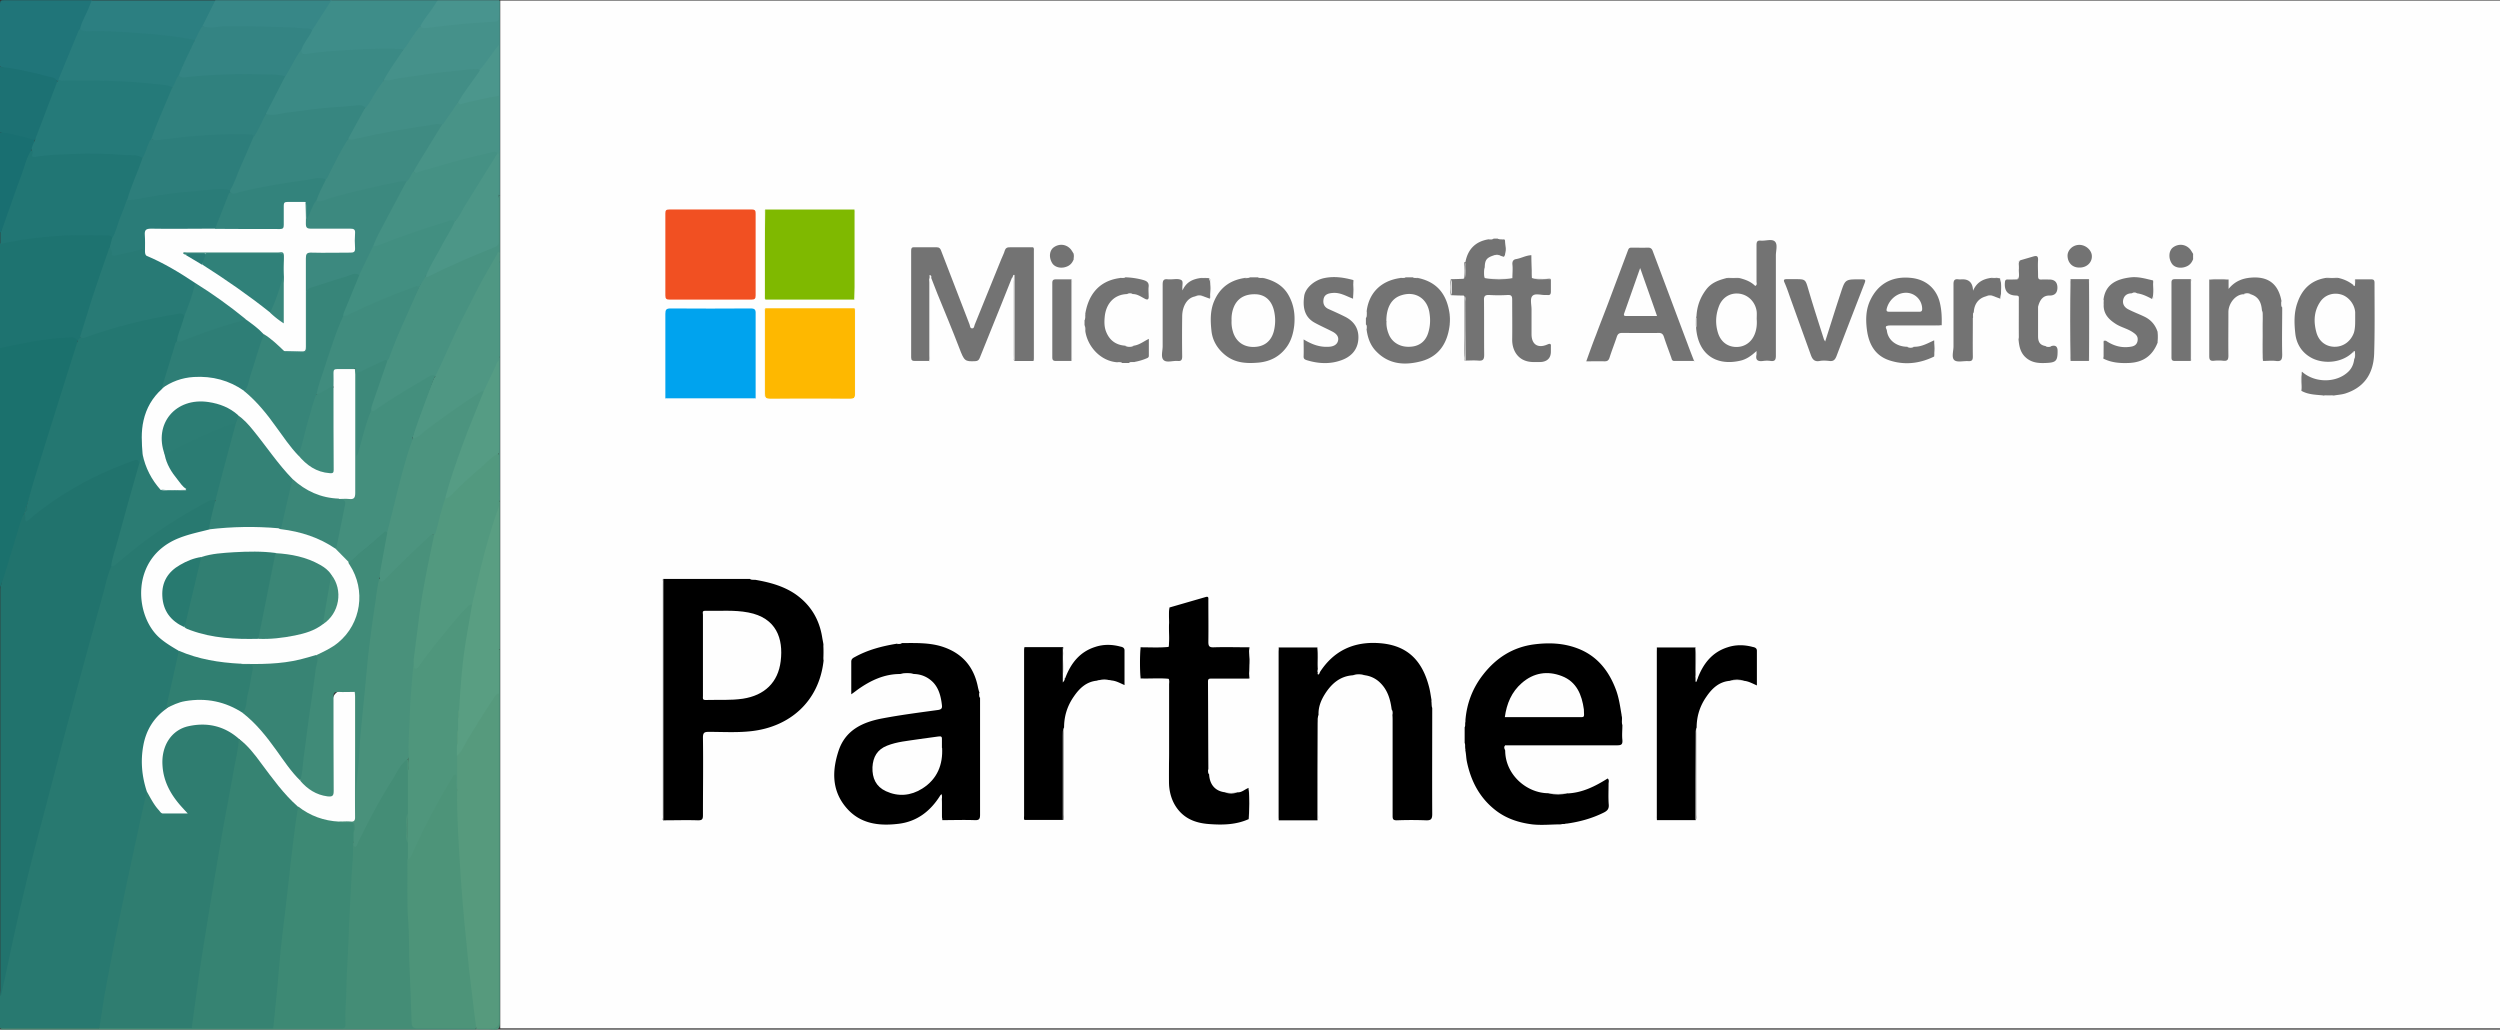 <svg xmlns="http://www.w3.org/2000/svg" id="Layer_1" viewBox="0 0 135.68 55.88"><rect x="0" y="0" width="135.68" height="55.88" fill="#333333" stroke="none"/><defs><style>.cls-18,.cls-34,.cls-39,.cls-47,.cls-49,.cls-62,.cls-64,.cls-7,.cls-73{stroke-width:0}.cls-7{fill:#569a7d}.cls-18{fill:#4d9479}.cls-34{fill:#308179}.cls-39{fill:#489281}.cls-47{fill:#21736d}.cls-49{fill:#fefefe}.cls-62{fill:#448d76}.cls-64{fill:#737373}.cls-73{fill:#fcfcfc}</style></defs><path class="cls-49" d="M27.15.03h108.53v55.78H27.15z"/><path d="M0 55.81v-1.75c.43-2.69 1.11-5.33 1.77-7.97.81-3.21 1.68-6.4 2.55-9.59.49-1.8.97-3.59 1.47-5.39.04-.13.05-.27.16-.37.5-.27.88-.69 1.33-1.04 1.22-.95 2.52-1.79 3.89-2.5.16-.09.34-.21.53-.03-.04.53-.21 1.03-.32 1.54-.06.14-.2.13-.32.16-.72.16-1.43.35-2.05.78-1.01.72-1.38 1.72-1.25 2.94.12 1.11.7 1.9 1.64 2.47.12.07.27.13.34.27.05.17-.02.32-.06.48-.18.8-.38 1.6-.55 2.4a.6.6 0 0 1-.09.24c-.21.27-.51.44-.7.73-.32.48-.48 1-.56 1.57-.09.75.04 1.48.23 2.2-.21 1.14-.5 2.27-.74 3.41-.48 2.26-.97 4.53-1.37 6.81-.13.77-.26 1.55-.4 2.32-.02.13-.01.28-.17.34H.32c-.09 0-.19.02-.28-.03H0Z" style="stroke-width:0;fill:#287970"/><path class="cls-47" d="M6.03 30.77c-.22.5-.31 1.03-.46 1.55-.67 2.4-1.32 4.8-1.97 7.21-.52 1.95-1.02 3.9-1.54 5.85-.4 1.52-.77 3.05-1.12 4.58-.3 1.32-.57 2.66-.86 3.98 0 .04-.04.08-.06.13V31.94c.16-.91.52-1.77.76-2.66.1-.36.22-.72.33-1.08.03-.11.05-.23.16-.3.2 0 .13.17.18.3.43-.34.85-.67 1.3-.98a17.8 17.8 0 0 1 4.47-2.27c.27-.09.35-.04.4.27-.23 1-.56 1.98-.82 2.97-.2.76-.41 1.52-.62 2.27-.03.11-.05.23-.13.32h-.02Z"/><path class="cls-62" d="M0 55.81h5.36c.09-.08.21-.09.33-.09H18.2q.41 0 .42-.42c.04-1.41.09-2.83.16-4.24.04-.98.1-1.95.14-2.93.03-.74.1-1.49.12-2.23 0-.06.02-.12.04-.17 0 0 .01-.02.02-.02.25 0 .26 0 .39-.27.64-1.33 1.37-2.62 2.18-3.86.07-.11.14-.23.25-.32.07-.06.16-.14.23 0 .05.2.01.41.04.61-.01.76.03 1.52-.02 2.28-.08.53-.07 1.07 0 1.6.05.31 0 .62.02.93v1.02c-.03 1.3.04 2.6.08 3.9.03 1.24.04 2.48.15 3.72.04.41.03.41.45.41h2.48c.14 0 .29-.02.43.05.04.02.05.05.06.09H.03v-.06z"/><path d="M0 18.89v-5.65c.1-.13.25-.15.39-.17 1.76-.34 3.54-.43 5.34-.38.16 0 .32.01.39.2.04.19-.06.35-.11.53-.56 1.63-1.1 3.26-1.64 4.9-.04.08-.06.2-.19.18-.21-.11-.43-.11-.65-.09-1.07.09-2.14.25-3.19.51-.11.03-.23.07-.33-.02Z" style="stroke-width:0;fill:#1e7370"/><path d="M0 18.89c.62-.13 1.24-.26 1.86-.37.65-.11 1.31-.18 1.97-.21.16 0 .29.02.36.18.08.12.01.22-.02.33-.65 2.1-1.33 4.19-1.98 6.29-.25.79-.48 1.59-.74 2.39-.03.08-.05.17-.07.25-.02.07-.05.14-.11.18-.22.52-.35 1.08-.52 1.62-.26.8-.47 1.61-.76 2.4V18.9Z" style="stroke-width:0;fill:#1b716d"/><path d="M6.09 12.95c-.02-.2-.17-.17-.31-.17-.76 0-1.52-.04-2.27 0-1.17.07-2.34.2-3.49.46v-.58c.41-1.45.99-2.84 1.48-4.26.04-.12.07-.28.27-.23.07.17.18.23.38.22 1.03-.1 2.07-.14 3.11-.13.72.01 1.43.07 2.15.12.12 0 .23.04.31.14.1.17.01.32-.05.47-.25.62-.48 1.25-.71 1.88-.22.6-.44 1.19-.65 1.79-.04.12-.04.28-.22.29" style="stroke-width:0;fill:#217674"/><path d="M0 3.63V.2C0 .04.06.01.22.01h4.76c.08.12 0 .22-.05.32-.18.42-.38.83-.54 1.26-.35.8-.68 1.62-1 2.43-.05.12-.08.24-.17.33-.04.03-.08.05-.13.04-.72-.3-1.49-.42-2.25-.57-.27-.06-.56-.06-.81-.2H0Z" style="stroke-width:0;fill:#207579"/><path d="M17.98.01h5.77c.05.17-.08.27-.16.38l-.74 1.04c-.26.36-.5.73-.76 1.1-.07.1-.14.21-.3.2-1.35-.04-2.7.03-4.04.15-.37.03-.73.07-1.1.1-.17.02-.31 0-.37-.2-.03-.18.07-.31.15-.45.14-.24.3-.47.44-.71.29-.43.55-.89.83-1.33.07-.11.15-.23.28-.29Z" style="stroke-width:0;fill:#3e8d89"/><path d="M21.89 2.7c.34-.4.56-.9.93-1.28.66.04 1.31-.11 1.96-.16l1.91-.15c.23-.02.3-.1.3-.32 0-.26-.07-.52.08-.76h.06v8.21c-.18-.07-.14-.24-.14-.37 0-.86-.01-1.72 0-2.59.02-.85 0-1.69 0-2.59-.24.3-.43.57-.63.84-.09.13-.17.29-.35.32-1.07 0-2.12.17-3.17.31-.56.07-1.11.16-1.66.26-.1.02-.21.05-.31-.01-.08-.06-.07-.14-.03-.21.29-.5.6-1 .97-1.45.02-.02.05-.03.08-.04Z" style="stroke-width:0;fill:#45918a"/><path d="M4.34 1.59c.09-.45.36-.83.51-1.25.04-.11.09-.21.13-.32h6.7c.08.1 0 .18-.04.26-.2.39-.41.78-.6 1.18-.11.18-.21.36-.3.55-.05.11-.1.21-.24.22-.74-.1-1.48-.21-2.22-.27-1.12-.1-2.24-.18-3.37-.17-.12 0-.24 0-.35-.03-.1-.03-.22-.03-.23-.18h.01Z" style="stroke-width:0;fill:#2c7f81"/><path d="M0 3.63c.66.05 1.31.21 1.95.35.3.07.59.16.89.22.12.03.19.08.24.18.08.12 0 .22-.03.33-.33.87-.68 1.74-1 2.61-.04.12-.08.24-.21.3C1.23 7.5.6 7.39 0 7.18z" style="stroke-width:0;fill:#1c7173"/><path d="M10.99 1.41c.23-.47.47-.93.7-1.4h6.3c-.35.54-.7 1.09-1.05 1.63-1.49-.1-2.98-.17-4.48-.15-.35 0-.7.08-1.05.06-.15 0-.32 0-.42-.15Z" style="stroke-width:0;fill:#378787"/><path d="M0 7.18c.64.06 1.25.24 1.87.41.04.22-.07.4-.18.58-.27.41-.36.89-.53 1.34-.37.98-.7 1.97-1.05 2.95-.03.07-.05.15-.12.2V7.19Z" style="stroke-width:0;fill:#196f71"/><path d="M27.08.01v.9c0 .2-.05.26-.26.27-1.04.06-2.07.13-3.1.27-.2.03-.4.04-.6.07-.11.02-.24.02-.3-.11.17-.36.45-.65.67-.99.09-.14.18-.27.26-.41z" style="stroke-width:0;fill:#48948e"/><path d="M44.7 35.83c-.24 2.27-1.87 3.62-3.91 3.85-.77.09-1.55.04-2.32.04-.24 0-.32.04-.32.31.02 1.4 0 2.81 0 4.22 0 .22-.05.27-.27.27-.63-.02-1.26 0-1.89 0-.06-.09-.03-.19-.03-.28V31.7c0-.09-.03-.19.03-.28h4.71c.09.06.21 0 .3.05.76.13 1.51.33 2.16.77.82.57 1.3 1.35 1.46 2.34.02.13.05.26.07.4.03.29.02.58 0 .87v-.02zm40.39 7.23c.8-.04 1.49-.39 2.16-.81.1.08.05.2.05.29 0 .38-.02.76.01 1.13.02.24-.09.34-.27.43-.64.32-1.31.5-2.01.6-.1.04-.21 0-.31.04-.52 0-1.05.06-1.57 0-.7-.09-1.37-.3-1.95-.74-.89-.68-1.37-1.6-1.59-2.67-.04-.2-.04-.4-.08-.59-.05-.14.02-.28-.04-.42v-.85c.06-.11 0-.24.04-.36.07-.94.4-1.79.98-2.52.7-.89 1.6-1.47 2.76-1.62.8-.1 1.57-.07 2.32.21 1.08.4 1.73 1.22 2.12 2.28.16.44.22.9.3 1.36.05.17-.02.36.04.53 0 .27-.03.54 0 .81.02.26-.07.29-.31.29h-6.05c-.06.09-.04.19 0 .28 0 1.3 1.15 2.31 2.33 2.32.35.05.7.05 1.06 0Zm-34.06.11c-.53.85-1.26 1.42-2.27 1.54-1.08.13-2.11 0-2.86-.91-.77-.93-.74-2-.38-3.08.38-1.11 1.31-1.53 2.36-1.73 1-.19 2.02-.32 3.04-.46.18-.03.22-.1.2-.26-.05-.45-.16-.9-.47-1.23-.27-.28-.63-.45-1.04-.46-.26-.04-.51-.04-.77 0-.85 0-1.59.35-2.27.83-.11.08-.22.17-.37.27v-1.77c0-.13.07-.19.19-.25.7-.39 1.47-.59 2.25-.72.1-.04.21.02.3-.04.71 0 1.43-.03 2.12.17 1.13.34 1.8 1.09 2.02 2.25.02.08.04.17.07.25.05.09-.02.21.04.3v6.35c0 .25-.07.3-.3.29-.58-.02-1.17 0-1.75 0-.05-.37 0-.75-.03-1.13 0-.07.07-.2-.09-.22h.01Zm22.38-6.52c-.69.05-1.15.46-1.5 1.01-.22.35-.37.72-.35 1.15-.05.1-.03.21-.03.31v5.09c0 .1.03.21-.03.31h-2.1c-.04-.07-.02-.15-.02-.23v-8.92c0-.08-.01-.16.02-.23h2.1c.07.38 0 .77.03 1.15 0 .08-.08.2.07.24.77-1.23 1.9-1.74 3.32-1.62s2.26.89 2.64 2.38c.06.23.09.47.13.7.04.14-.02.29.04.43 0 1.92-.01 3.84 0 5.76 0 .29-.08.35-.35.34-.52-.02-1.05-.02-1.57 0-.2 0-.23-.06-.23-.24v-5.15c0-.11 0-.21-.01-.32-.03-.1.02-.21-.04-.3-.07-.55-.22-1.07-.64-1.47a1.44 1.44 0 0 0-.8-.39c-.23-.04-.45-.04-.68 0m-5.63.18h-2.03c-.12 0-.19 0-.19.16.01 1.58.01 3.15.02 4.73.04.1-.02.2.04.3.03.57.34.92.87.98.22.05.44.04.67 0 .24.02.4-.17.61-.24.07.56.05 1.12.01 1.69-.7.32-1.45.33-2.2.27-.62-.05-1.19-.24-1.61-.74-.32-.38-.48-.84-.52-1.34-.03-.58 0-1.16 0-1.74v-3.75c0-.1.03-.21-.03-.31-.51-.05-1.01 0-1.52-.02-.04-.56-.04-1.13 0-1.69.51 0 1.01.03 1.52-.02.07-.43 0-.86.03-1.3 0-.28-.03-.56.02-.84l1.97-.57c.17-.05.14.08.14.17 0 .76.01 1.51 0 2.27 0 .25.07.3.31.29.64-.02 1.28 0 1.92 0 .04.56.04 1.13 0 1.69h-.03Zm-8.23.11c-.59.05-.97.42-1.27.86-.35.5-.53 1.06-.53 1.68-.04.1-.02.21-.02.31v4.4c0 .1.03.21-.03.31h-2.1c-.04-.07-.02-.15-.02-.23v-8.92c0-.08 0-.16.02-.23h2.1c.07.49 0 .98.03 1.47 0 .07-.07.19.08.22.3-.8.78-1.43 1.63-1.7.45-.15.91-.14 1.36-.02.1.02.23.05.23.21v1.88c-.25-.11-.46-.23-.7-.25-.26-.05-.51-.05-.77 0h-.01Zm30.37-1.8h2.1c.07.49 0 .98.03 1.47 0 .07-.07.19.08.22.3-.8.78-1.43 1.63-1.7.45-.15.91-.14 1.36-.02.1.02.23.05.23.21v1.88c-.25-.11-.46-.23-.7-.25-.26-.05-.51-.05-.77 0-.59.05-.97.42-1.27.86-.35.5-.53 1.06-.53 1.68-.04.1-.02.21-.02.31v4.4c0 .1.03.21-.03.31h-2.1c-.04-.07-.02-.15-.02-.23v-8.92c0-.08-.01-.16.02-.23h-.01Z" style="stroke-width:0;fill:#000"/><path d="M27.13 27.21v8.04s-.07 0-.09-.03c-.06-.13-.05-.27-.05-.4V28.1c0-.13 0-.25.04-.42-.17.71-.4 1.36-.57 2.02-.24.93-.48 1.86-.67 2.8-.02.1-.04.21-.1.3-.56.31-.89.85-1.29 1.32-.57.66-1.1 1.35-1.61 2.05-.07.09-.14.2-.28.17-.13-.04-.12-.16-.13-.26.03-.75.14-1.5.24-2.25.2-1.6.5-3.19.88-4.76.13-.5.27-1 .4-1.5.04-.18.08-.36.2-.51.51-.34.9-.82 1.36-1.22.45-.38.88-.79 1.34-1.15.08-.06.21-.25.29.02.01.84-.03 1.68.02 2.52z" style="stroke-width:0;fill:#52997f"/><path d="M41.01 13.85v2.18c0 .17-.04.23-.22.23h-4.45c-.18 0-.23-.05-.23-.23v-4.45c0-.16.04-.21.21-.21h4.48c.2 0 .21.08.21.24z" style="stroke-width:0;fill:#f15022"/><path d="M36.11 21.62v-4.59c0-.22.05-.29.28-.29 1.45.01 2.89.01 4.34 0 .24 0 .29.07.28.29v4.59c-.06.05-.13.03-.2.03h-4.5c-.07 0-.14.02-.2-.03" style="stroke-width:0;fill:#00a3ee"/><path d="M41.55 16.73h4.82c.08.07.04.17.04.25v4.39c0 .21-.04.28-.27.28-1.46-.01-2.91 0-4.37 0-.19 0-.27-.03-.27-.25v-4.48c0-.07-.02-.14.04-.19Z" style="stroke-width:0;fill:#feb800"/><path d="M41.53 11.37h4.84c.05.06.03.13.03.2v4.47c0 .07.03.16-.04.22h-4.82c-.06-.06-.04-.13-.04-.19v-4.53c0-.06 0-.12.02-.17z" style="stroke-width:0;fill:#7fb900"/><path class="cls-64" d="M50.45 19.59h-.79c-.14 0-.21-.03-.21-.19v-5.79c0-.13.02-.2.17-.19h1.22c.14 0 .19.07.23.17.52 1.34 1.03 2.68 1.55 4.02.03.08.02.22.15.21.1 0 .1-.12.13-.2.48-1.18.96-2.37 1.44-3.55.06-.16.15-.31.19-.47.04-.13.13-.19.29-.18h1.25c.06.06.04.13.04.19v5.81c0 .06 0 .12-.02.17h-1.05c-.06-.1-.03-.21-.03-.31v-3.97c0-.09.08-.21-.08-.26-.39.98-.78 1.96-1.18 2.94-.19.48-.39.96-.58 1.44-.05.12-.11.16-.23.17-.58.03-.61-.01-.88-.72-.38-.99-.79-1.97-1.19-2.95-.12-.29-.22-.58-.34-.87-.15.05-.08.18-.08.26v3.97c0 .1.03.21-.03.31h.03Z"/><path class="cls-39" d="M27.13 10.62v3.08c-.46.69-.83 1.44-1.22 2.18-.75 1.41-1.45 2.85-2.07 4.32-.04.09-.07.18-.17.23-.2.03-.37.11-.54.21-.88.51-1.75 1.04-2.59 1.61-.13.09-.29.24-.44.01-.03-.11 0-.21.03-.31.26-.79.51-1.59.84-2.36.35-.86.68-1.73 1.08-2.57.23-.48.44-.97.68-1.45.15-.2.16-.48.41-.62.61-.23 1.18-.54 1.78-.8.59-.26 1.18-.51 1.77-.74.25-.1.34-.24.33-.5-.02-.63 0-1.26 0-1.89 0-.13-.02-.25.05-.37.02-.03.05-.04.08-.02h-.02Z"/><path d="M23.64 20.4c.25-.53.5-1.06.74-1.6.47-1.06 1.01-2.09 1.54-3.12.33-.64.7-1.25 1.05-1.87.03-.06.04-.17.16-.1v.47c-.03.07-.02.15-.02.23v4.78c0 .08-.01.15.02.23v7.81c-.08-.09-.05-.2-.05-.3v-2.31c-.08-.09-.08-.19-.08-.3v-4.43c-.23.43-.38.91-.65 1.35-.88.48-1.67 1.07-2.48 1.65-.38.28-.76.57-1.14.85-.1.07-.2.17-.33.06 0-.29.12-.56.21-.84.27-.77.56-1.54.88-2.3.04-.09.06-.19.15-.24z" style="stroke-width:0;fill:#4f9783"/><path class="cls-64" d="M79.53 14.23c.13-.7.54-1.12 1.24-1.24.09-.04.2.02.29-.04h.22c.09.06.2 0 .29.04.03 0 .07.01.1.02.05.31.13.63-.04.93-.07-.02-.15-.04-.22-.07a.6.6 0 0 0-.37 0c-.36.12-.45.25-.46.63-.04.2-.05.39 0 .59q.75.075 1.5 0c0-.25.03-.5 0-.75-.01-.18.07-.26.21-.28.28-.05.53-.2.82-.21 0 .27.01.54.02.81 0 .14 0 .29.01.43.24.06.49.01.73.03.1 0 .21-.03.3.03v.67c0 .16-.05.21-.2.19h-.06c-.26.02-.6-.12-.75.06-.13.15-.04.48-.04.73v1.34c0 .55.34.78.85.56.14-.06.22-.07.2.12v.26c0 .32-.16.51-.47.56q-.315.03-.63 0c-.7-.07-1-.64-1-1.19.01-.73 0-1.45 0-2.18 0-.2-.04-.27-.25-.26q-.495.03-.99 0c-.22-.01-.3.05-.29.28.01.99 0 1.98.01 2.97 0 .27-.08.33-.33.31-.24-.02-.48 0-.73 0-.05-.45-.02-.91-.02-1.36v-1.89c0-.09.03-.19-.03-.28-.23 0-.46-.01-.7-.02q-.075-.435 0-.87c.23 0 .46-.01.7-.02.08-.3 0-.61.04-.91h.05Zm46.55 7.23c-.4-.04-.81-.04-1.18-.25 0-.35-.07-.7.03-1.04.71.64 1.92.62 2.55-.03.18-.19.26-.41.29-.66 0-.13.11-.27-.07-.37-.63.63-1.67.65-2.29.29-.51-.29-.78-.76-.84-1.3-.06-.56-.08-1.13.12-1.68.26-.75.76-1.22 1.56-1.34q.315-.03.63 0c.3.06.57.18.82.37.08.03.09-.03.09-.08 0-.07-.02-.15.03-.21h.84c.14 0 .21.02.21.19 0 1.28.02 2.56-.02 3.84-.04 1.19-.63 1.87-1.58 2.17-.2.06-.42.07-.63.11-.19.03-.38.02-.58 0h.02Zm-34.1-1.87h-1.11c-.14 0-.14-.11-.17-.19-.13-.37-.27-.73-.39-1.1-.05-.16-.12-.24-.31-.23-.66.01-1.32 0-1.98 0-.15 0-.22.06-.27.2-.12.37-.27.74-.39 1.12-.05.16-.11.22-.28.22-.32-.01-.64 0-.99 0 .18-.5.35-.98.54-1.46.24-.65.5-1.29.74-1.94l.99-2.64c.04-.1.08-.13.19-.13.3 0 .6.01.9 0 .17 0 .22.1.26.22.63 1.67 1.25 3.34 1.88 5.01.11.3.23.61.36.94zm.09-2.39c.02-.55.19-1.04.53-1.49.29-.38.69-.51 1.11-.62q.345-.045.69 0c.32.08.62.19.86.43.12-.06.07-.16.07-.24V13.3c0-.19.05-.26.24-.24.26.02.6-.11.76.05s.05.5.05.75v5.44c0 .22-.05.32-.28.29-.13-.02-.27-.02-.41 0-.28.04-.43-.04-.36-.35v-.19c-.28.26-.56.46-.9.53-1.3.29-2.28-.35-2.38-1.81-.03-.19-.02-.38 0-.58h.02Zm-17.9-.29c.1-.92.69-1.66 1.82-1.82.09-.04.2.02.29-.04h.4c.09.06.2 0 .29.04 1.08.23 1.58.95 1.71 2 .02.17.02.34 0 .52-.11.97-.55 1.72-1.53 1.99-.89.24-1.76.19-2.45-.52-.32-.32-.47-.73-.53-1.18-.04-.09.02-.2-.04-.29v-.34c.07-.11 0-.24.05-.35h-.01Zm-5.59-1.82c.56.14 1.04.39 1.34.91s.38 1.07.32 1.67c-.05.42-.16.81-.4 1.15-.38.53-.9.8-1.54.86-.69.06-1.34.02-1.9-.49-.38-.34-.6-.76-.65-1.22-.06-.54-.08-1.11.15-1.64.31-.72.86-1.12 1.63-1.24.1-.04.21.01.3-.04h.44c.09.06.2 0 .3.04zm36.39 4.26c-.78.38-1.59.48-2.42.21-.8-.26-1.13-.9-1.23-1.67-.07-.55-.06-1.11.2-1.63.37-.76 1.06-1.29 2.18-1.18.94.09 1.46.71 1.6 1.44.08.37.09.75.08 1.12-.08.08-.18.04-.28.04h-2.5c-.15 0-.29 0-.2.22.04.54.5.91 1.11.92q.18.06.36 0c.41.01.75-.19 1.1-.35.04.29.05.58 0 .88"/><path d="M27.13 10.62h-.05c-.11-.12-.09-.27-.09-.41-.02-.6.03-1.2-.02-1.8-.1-.11-.21-.07-.33-.04-1.14.25-2.26.55-3.37.9-.18.06-.35.11-.53.14-.11.02-.22.04-.28-.08-.04-.11.02-.21.07-.3.48-.76.92-1.54 1.42-2.28.25-.32.45-.66.68-.99.07-.1.11-.23.27-.23.32.04.61-.1.91-.16.31-.06.63-.14.94-.2.11-.02.23-.06.33.03v2.72c0 .1-.04.21.05.3v2.39Z" style="stroke-width:0;fill:#489387"/><path class="cls-64" d="M121.74 15.97c-.44.03-.79.51-.8.95 0 .79-.01 1.59 0 2.38 0 .22-.05.3-.27.28a2.3 2.3 0 0 0-.52 0c-.21.02-.25-.07-.25-.26v-4.15q.525-.075 1.05 0v.51c.34-.42.75-.57 1.19-.61.76-.07 1.48.16 1.68 1.27.05.11-.02.24.04.35 0 .85-.02 1.7 0 2.55 0 .27-.05.39-.34.35-.23-.03-.46 0-.69 0-.07-.08-.04-.19-.04-.28v-2.18c0-.09.02-.19-.03-.28-.03-.4-.16-.73-.58-.87a.7.7 0 0 0-.43 0h-.01Zm-22.69 2.58c.29-.9.56-1.78.85-2.65.24-.74.25-.74 1.03-.74.34 0 .35 0 .23.3-.5 1.29-1 2.58-1.49 3.87-.08.2-.17.29-.39.26-.17-.02-.35-.03-.52 0-.29.06-.4-.1-.48-.32-.37-1.03-.74-2.05-1.11-3.08-.1-.28-.19-.56-.31-.83-.08-.17-.05-.21.12-.21h.41c.61 0 .59 0 .76.58.26.89.55 1.78.83 2.66.01.04.04.08.08.15h-.01Zm-25.62-2.34c-.36-.13-.69-.35-1.11-.31-.25.02-.45.09-.49.35-.04.24.05.43.29.53.29.13.58.26.86.4.51.25.78.66.74 1.23-.04.6-.42.97-.95 1.15-.6.21-1.22.18-1.84-.01-.13-.04-.19-.08-.18-.23.01-.29 0-.57 0-.9.44.27.87.43 1.36.4.24-.01.46-.1.51-.34.05-.23-.12-.39-.32-.49-.31-.16-.63-.3-.94-.47-.59-.32-.66-.88-.58-1.45.06-.43.54-.87 1.1-.98.54-.11 1.05-.03 1.57.11q.06.495 0 .99zm40.73.06c.1-.84.7-1.13 1.5-1.22.41-.04.8.08 1.19.17.07.31.02.62.03.94 0 .04-.04.06-.08.07-.26-.14-.52-.27-.81-.31a.35.35 0 0 0-.3 0c-.24 0-.41.12-.46.35-.05.24.08.42.28.52.29.15.59.26.88.4.35.17.59.45.71.83.03.19.02.38 0 .57-.28.72-.79 1.08-1.57 1.11-.48.02-.95-.02-1.38-.24-.01-.28 0-.55 0-.83 0-.08-.03-.22.14-.14.38.26.79.39 1.25.34.2-.02.42-.06.47-.33.04-.24-.08-.35-.26-.47-.28-.19-.61-.26-.89-.43-.37-.23-.67-.51-.69-.98a.8.8 0 0 1 0-.34Zm-2.82 2.51q.33-.09.33.27c0 .55-.09.63-.66.65-.43.02-.83-.03-1.15-.38-.23-.26-.28-.57-.31-.9-.03-.69 0-1.37-.01-2.06 0-.1.03-.21-.03-.31-.03 0-.06-.01-.09-.01-.45-.01-.65-.25-.61-.71.01-.13.05-.17.17-.16.17 0 .35 0 .52-.01.07-.25.01-.51.03-.76 0-.1-.04-.22.1-.27l.72-.21c.17-.05.27-.04.26.19-.02.29 0 .58 0 .87 0 .16.05.2.2.19.14-.01.27 0 .41 0 .29 0 .44.15.44.44s-.15.44-.45.43c-.3 0-.5.2-.6.61v1.6c0 .33.12.48.4.53.11.05.21.03.32 0Zm-50.05.92h-.39c-.09-.06-.2 0-.29-.04-.91-.08-1.6-.88-1.71-1.71-.04-.1 0-.21-.04-.3v-.27c.07-.11 0-.24.04-.35.16-.96.68-1.78 1.88-1.94.09-.04.2.02.29-.04q.51.015.99.15c.2.06.3.15.28.36-.02.16 0 .33 0 .49.02.24-.08.24-.25.14-.19-.1-.37-.23-.61-.23a.44.44 0 0 0-.32 0c-.75.03-1.13.58-1.2 1.19-.03.28-.04.57.07.85.18.46.52.72 1.02.76.16.04.33.05.49 0 .29-.04.51-.22.81-.37v.92c0 .1-.08.12-.15.15-.19.08-.4.14-.61.18-.1.04-.21-.01-.3.04zm47.11-4.61c.05 0 .1.01.15.02.1.37.07.73.01 1.1-.11-.04-.22-.08-.32-.12a.87.87 0 0 0-.48 0c-.39.11-.62.42-.64.87-.06.09 0 .2-.05.3 0 .7-.01 1.39 0 2.09 0 .18-.04.26-.24.25-.26-.02-.6.08-.76-.05-.17-.14-.05-.49-.05-.75v-3.37c0-.22.06-.3.27-.27.08.01.15 0 .23 0 .36 0 .55.21.56.62.21-.48.56-.64.99-.7a1 1 0 0 1 .34 0Zm-42.74 1.12-.33-.12a.87.87 0 0 0-.48 0c-.47.09-.69.61-.69 1.08-.01.73-.01 1.46 0 2.18 0 .19-.06.26-.25.24-.26-.02-.6.11-.76-.05s-.05-.5-.05-.75v-3.35c0-.24.07-.31.29-.28h.15c.19 0 .42-.05.57.04.14.08.02.33.07.56.2-.46.56-.61.97-.67a1 1 0 0 1 .34 0c.04 0 .08 0 .12.01.03.02.08.04.08.08 0 .34.06.68-.02 1.02h-.01Zm-7.51 3.38h-.84c-.15 0-.2-.05-.2-.2v-4.03c0-.15.05-.2.2-.2h.84c.05.06.03.13.03.2v4.03c0 .07.02.14-.03.2m60.75 0h-.84c-.14 0-.21-.02-.21-.19v-4.06c0-.17.07-.19.21-.19h.84c.05.06.03.13.03.2v4.03c0 .07.02.14-.03.2Zm-5.53 0h-1c-.04-.1-.02-.21-.02-.32v-3.8c0-.11-.02-.21.02-.32h1c.04.1.02.21.02.32v3.8c0 .11.02.21-.02.32m-.49-5.07c-.42.02-.67-.28-.67-.65 0-.28.27-.59.66-.58.35.01.67.31.66.63 0 .34-.29.6-.65.6m-54.6-.47c-.06.17-.16.31-.32.39-.32.16-.69.09-.85-.15-.21-.34-.14-.7.07-.86.31-.23.71-.18.95.12.05.07.09.14.14.22.03.09.02.19 0 .28Zm60.75 0c-.06.17-.16.31-.32.39-.32.16-.7.1-.85-.15-.19-.3-.15-.69.07-.86.31-.23.71-.18.95.12.05.07.09.14.14.22.03.09.02.19 0 .28z"/><path d="M27.08 35.25h.05v20.26c0 .28-.05.4-.36.37s-.62 0-.93-.02v-.05l.04-.04c.24-.1.5-.04.75-.06.3-.02.33-.04.34-.34V37.64c-.02-.69 0-1.38 0-2.07 0-.12 0-.24.09-.33h.02Z" style="fill:#4d957a;stroke-width:0"/><path class="cls-73" d="M41.55 16.73c-.05.09-.03.19-.03.29v4.34c0 .21.04.28.27.28 1.46-.01 2.91 0 4.37 0 .16 0 .24-.02.24-.22v-4.54s0-.1-.02-.14c.11.06.07.17.07.26v4.4c0 .23-.07.3-.3.29h-4.37c-.19 0-.3-.02-.3-.26v-4.45c0-.08-.03-.18.07-.24ZM36 31.41v13.1c-.1-.08-.06-.2-.06-.3v-12.5c0-.1-.04-.22.06-.3m53.92 3.73c0 .08-.02.15-.02.23v8.92c0 .08.01.15.02.23-.09-.09-.05-.2-.05-.3v-8.77c0-.1-.04-.22.05-.3Zm-20.52 0c0 .08-.02.15-.02.23v8.92c0 .08.01.15.02.23-.09-.09-.05-.2-.05-.3v-8.77c0-.1-.04-.22.05-.3Zm-13.82 0c0 .08-.02.15-.02.23v8.92c0 .08 0 .15.02.23-.09-.09-.05-.2-.05-.3v-8.77c0-.1-.04-.22.05-.3Zm.54-15.55c0-.59 0-1.18.02-1.77v-4.06c0-.12.02-.23-.03-.34.1.07.07.17.07.26v5.66c0 .08.02.18-.05.25zm7.28 17.26c.06.09.03.19.03.28v5.52c-.08-.09-.04-.2-.04-.31v-5.49zm8.1 7.66c0-1.75 0-3.5.01-5.26 0-.15 0-.31.05-.46v5.47c0 .08.03.18-.06.24Z"/><path class="cls-39" d="M27.13 19.41c-.07-.07-.05-.16-.05-.25v-4.74c0-.08-.02-.18.05-.25z"/><path class="cls-73" d="M92.02 44.51c0-1.53 0-3.07.01-4.6 0-.14-.01-.29.04-.43v4.82c0 .08.02.16-.06.21Zm-34.34 0v-4.6c0-.14 0-.29.04-.43v4.82c0 .08.02.16-.06.21zM36.11 21.62h4.9c-.07.09-.18.06-.27.06h-4.36c-.09 0-.2.03-.27-.06m10.25-5.36c0-.22.02-.44.02-.67v-4.22c.1.08.06.2.06.3v4.3c0 .1.05.22-.07.29zm-4.83-4.89c0 .62-.02 1.24-.02 1.85v2.7c0 .11-.02.23.03.34-.09-.06-.07-.15-.07-.24v-4.44c0-.08 0-.16.05-.22h.01Zm8.92 8.22v-4.67c.09.02.1.08.1.13-.08.09-.05.2-.05.3v3.91c0 .11.05.23-.06.33zm4.5-4.54s.03-.09.05-.13h.06v4.67c-.11-.09-.06-.22-.06-.33v-3.91c0-.1.04-.21-.05-.3m3.2 4.54v-4.43c.09.07.06.18.06.27v3.89c0 .09.03.2-.06.27m60.75 0v-4.43c.09.07.06.18.06.27v3.89c0 .09.03.2-.06.27m-5.53 0c.03-1.48.03-2.95 0-4.43.08.07.05.16.05.25v3.94c0 .08.02.18-.05.25Zm-1-4.43c-.03 1.48-.03 2.95 0 4.43-.08-.07-.05-.16-.05-.25V15.4c0-.08-.02-.18.05-.25Zm-32.88.9c.07.1.03.21.03.31 0 1.07.01 2.15.02 3.22-.09-.09-.05-.2-.05-.3zm22.91 1.85c-.12-.21-.02-.24.17-.24h2.46c.11 0 .23-.01.34-.02-.07.12-.19.07-.29.07h-2.41c-.13 0-.29-.03-.28.19zm20.35-1.06c.08.3.02.61.03.92.02.61-.04 1.21.03 1.82-.1-.07-.07-.17-.07-.27v-2.47zm-13.24-.8c.07.03.05.1.05.15v2.22c-.09-.19-.04-.4-.04-.6v-1.77zM63.45 32.98c-.05.61 0 1.22-.02 1.82 0 .1.03.21-.03.31v-1.83c0-.1-.04-.22.05-.3m28.68 3.85c-.02.06-.04.11-.06.17h-.05v-1.85c.11.09.05.21.06.32.03.45-.06.91.05 1.36m-34.34 0c0 .07-.03.12-.11.21v-1.89c.11.09.05.21.06.32.03.45-.06.91.05 1.36m9.99 0c.04-.56.04-1.13 0-1.69.11.21.05.43.05.64 0 .35.07.7-.05 1.05m-5.9-1.69c-.04.56-.04 1.13 0 1.69-.11-.21-.05-.43-.05-.64 0-.35-.07-.7.05-1.05m5.89 9.32c.03-.56.06-1.13-.01-1.69.08.05.07.13.07.2v1.3c0 .07 0 .14-.06.18Zm3.84-7.93s-.02.07-.03.07c-.11.02-.06-.07-.06-.1 0-.45-.01-.91-.01-1.36.13.18.04.39.06.58.03.27-.05.55.05.82h-.01ZM82.1 15.1q-.75.12-1.5 0zM51.03 43.17c.07-.1.09-.07.09.03v1c0 .1 0 .21.02.31-.12-.32-.02-.66-.05-.99 0-.12.05-.25-.06-.35m14.63-26.96c.02-.37.12-.74-.05-1.1.03.02.09.03.09.05.02.35.1.71-.04 1.06Zm48.63 2.28c-.17-.04-.13.09-.13.17v.8c-.08-.3-.02-.6-.03-.9 0-.12.05-.19.17-.07zm2.51-2.27c.13-.33.04-.67.05-1 .13.33.05.67.04 1 0 .04-.06.03-.09 0m-7.15-2.1c-.15.13-.06.3-.08.46-.03.19.06.39-.05.57v-.83c0-.1-.01-.2.13-.2m-1.08 2.09c.05-.37.07-.73-.01-1.1.12.05.09.16.08.25-.03.28.09.58-.07.85M85.09 43.06c-.35.07-.7.08-1.06 0zm-3.44-29.12c.13-.31.05-.62.04-.93.16.3.06.62.05.94 0 .04-.06.02-.09 0Zm-8.22 2.27c.04-.33.03-.66 0-.99.12.32.04.66.05.99 0 0-.01.01-.02.01h-.03Zm47.51-1.05h-1.05q.525-.15 1.05 0m-36.73 0c-.34-.05-.7.06-1.03-.06.34.03.7-.07 1.03.06m40.72 5.01c-.06.35 0 .69-.03 1.04-.05-.35-.12-.7.03-1.04m-45.4-5.94c-.03.3.04.61-.04.91.03-.3-.05-.61.04-.91m25.44 5.12c.04-.29.04-.58 0-.88.1.29.09.58 0 .88M44.7 35.83v-.87c.08.29.07.58 0 .87m34.09-20.67v.87q-.15-.435 0-.87m15.1 21.78c.26-.08.51-.07.77 0zm-34.34 0c.26-.08.51-.07.77 0zm34.86-21.85h-.69c.23-.08.46-.07.69 0"/><path class="cls-49" d="M48.85 36.59c.26-.07.51-.07.77 0z"/><path class="cls-73" d="M67.15 43.01c-.22.07-.44.07-.67 0zm6.26-6.36c.23-.07.45-.06.68 0zm53.47-21.56h-.63q.315-.105.63 0m-43.77 4.57h.63q-.315.105-.63 0m8.96-2.46v.58a.78.78 0 0 1 0-.58M80.6 15.1c-.06-.2-.05-.39 0-.59zm36.51 3.49v-.57a.8.8 0 0 1 0 .57m8.97 2.87h.58c-.19.08-.38.07-.58 0M88.06 39.34c-.01-.18-.03-.35-.04-.53.1.17.03.35.04.53M78.69 17.6v-.52c.07.17.07.34 0 .52m49.01 1.52s.03-.05.06-.06.05 0 .05.04c0 .13.03.26-.04.38-.03-.12.05-.26-.07-.37Zm-66.16-.35c-.16.07-.32.07-.49 0zm66.28-3.61c0 .1 0 .19-.01.29-.02.14-.07.06-.11 0 .12-.07 0-.23.12-.29m-62.97.93a.54.54 0 0 1 .48 0zm42.91 0a.54.54 0 0 1 .48 0zM79.49 40.31c.01.14.03.28.04.42-.09-.13-.03-.28-.04-.42m42.25-24.34c.14-.07.29-.07.43 0zM77.73 38.42c-.01-.14-.03-.28-.04-.43.09.14.03.28.04.43m26.14-19.59a.45.45 0 0 1-.36 0zm-22.81-4.95c.12-.07.24-.07.37 0zm27.34 1.21h-.34c.11-.07.23-.07.34 0m5.76 1.18v.34a.3.3 0 0 1 0-.34m9.69.41c-.06-.11-.04-.23-.04-.35.09.11.03.24.04.35m-49.68.23c0 .12.01.24-.05.35.01-.12-.04-.24.05-.35m5.36 22.19c-.01.12-.03.24-.04.36 0-.12-.04-.25.04-.36M58.9 17.03c0 .12 0 .24-.04.35 0-.12-.04-.24.04-.35m6.59-1.94h-.34c.11-.07.23-.07.34 0M75.53 38.5c.05.1.05.2.04.3-.07-.09-.03-.2-.04-.3m-7.69-23.45c-.1.05-.2.05-.3.04.09-.08.2-.04.3-.04m-6.77-.01c-.09.05-.19.04-.29.04.09-.07.19-.03.29-.04m-7.88 22.84a.5.5 0 0 1-.04-.3c.08.09.04.2.04.3m15.39-22.79c-.1 0-.2 0-.3-.04.1 0 .21-.04.3.04m7.71-.05c-.09.05-.19.04-.29.04.09-.07.19-.03.29-.04m.69.05c-.1 0-.2.01-.29-.04.1 0 .21-.03.29.04M61.29 19.7c.09-.05.2-.05.3-.04-.09.08-.2.04-.3.04M48.95 34.91c-.09.04-.2.05-.3.04.09-.08.2-.04.3-.04m32.75 5.83c-.01-.09-.1-.19 0-.28zm33.99-24.82q.15-.075.3 0zm3.34-1.87v-.28c.07.09.07.19 0 .28M65.61 42.02a.5.5 0 0 1-.04-.3c.08.09.04.2.04.3m-7.33-27.97v-.28c.07.09.07.19 0 .28M41.01 31.46c-.1 0-.21 0-.3-.04.1 0 .21-.04.3.04m40.57-18.47c-.1 0-.2 0-.29-.04.1 0 .21-.04.29.04m-20.41 2.98a.36.36 0 0 1 .32 0zm-.57 3.69c.1 0 .2-.01.29.04-.1 0-.2.03-.29-.04m46.48-2.41c0-.1-.02-.2.05-.3 0 .1.04.21-.05.3m-32.95.35c.06.09.04.19.04.29-.07-.09-.03-.19-.04-.29m6.94-4.65c-.09.06-.19.04-.29.04.09-.07.19-.03.29-.04m-22.21 4.7c.05.1.05.2.04.3-.08-.09-.04-.2-.04-.3m52.48 1.13c-.11.07-.21.06-.32 0zM84.72 44.74c.1 0 .21-.03.31-.04-.09.08-.21.04-.31.04"/><path d="M10.4 55.81H5.39c.12-.76.23-1.52.37-2.28.22-1.18.44-2.36.69-3.54.29-1.41.59-2.82.9-4.24.2-.94.41-1.88.62-2.82.04 0 .07 0 .1.04s.05.08.07.13c.73 1.18.54.98 1.84.96-.17-.23-.34-.43-.5-.64-.54-.72-.79-1.52-.71-2.42.08-.89.83-1.65 1.76-1.74.82-.08 1.59.08 2.26.57.1.07.21.14.25.28.05.34-.07.65-.13.98-.54 2.97-1.08 5.94-1.56 8.91-.29 1.8-.57 3.6-.79 5.41-.02.15-.03.29-.15.4z" style="stroke-width:0;fill:#2f7d70"/><path class="cls-49" d="M9.7 35.32c-.34-.2-.68-.4-.99-.66-1.42-1.18-1.68-4.4 1.01-5.46.53-.21 1.07-.32 1.62-.46.09-.09.21-.09.32-.11q1.695-.21 3.39-.03c.49.08.99.15 1.48.3.6.19 1.18.43 1.69.82.3.21.54.48.76.77.55.82.73 1.72.51 2.69-.27 1.19-1.07 1.89-2.13 2.36-.07.03-.14.06-.22.09-.89.31-1.81.46-2.76.49-.45 0-.89-.04-1.33 0a8.9 8.9 0 0 1-2.98-.55c-.13-.05-.28-.09-.36-.23H9.7zm3.27 4.78c-.79-.7-1.72-.91-2.73-.69-.94.2-1.5 1.08-1.42 2.15.06.93.51 1.67 1.13 2.33.06.07.13.14.24.26H8.85c-.11 0-.16-.1-.22-.17-.28-.3-.46-.67-.66-1.02-.27-.82-.35-1.65-.19-2.51.15-.82.56-1.49 1.24-1.98.34-.37.8-.47 1.26-.52 1.05-.11 2.04.06 2.92.69.87.65 1.5 1.5 2.11 2.38.34.48.7.95 1.11 1.38.36.32.73.61 1.22.7.36.06.39.04.39-.32v-4.59c0-.49.24-.74.73-.74.19 0 .39-.05.55.1.06.12.05.25.05.37 0 2.04 0 4.08.01 6.13v.2c-.01.35-.07.41-.41.42h-.46c-.87 0-1.64-.25-2.31-.81-.53-.43-.96-.95-1.38-1.49-.55-.7-1.03-1.46-1.69-2.07-.06-.05-.08-.13-.13-.19h-.02Z"/><path d="M6.03 30.77c.04-.47.22-.91.34-1.37.38-1.41.78-2.82 1.18-4.22.07-.17-.04-.4.16-.53.19.03.16.2.19.31.16.6.47 1.1.88 1.55.4.09.8.07 1.2 0-.4-.42-.74-.87-.97-1.41-.06-.15-.15-.3-.1-.47.03-.07.09-.09.15-.13 1.09-.55 2.18-1.09 3.32-1.51.14-.05.28-.16.43-.03.06.13 0 .25-.03.36-.32 1.19-.66 2.38-.94 3.58-.02.09 0 .23-.16.24-.27-.04-.49.12-.7.24-1.21.66-2.38 1.4-3.47 2.25-.41.32-.81.66-1.21.99-.08.07-.16.14-.28.13v.02z" style="stroke-width:0;fill:#2b7c73"/><path d="M11.69 27.16c.15-.56.29-1.13.44-1.69.22-.83.45-1.67.67-2.5-.03-.16.02-.31.09-.46.13-.07.2.04.27.11q.495.45.9.99c.56.75 1.1 1.52 1.76 2.19.07.07.12.15.12.25-.16.82-.37 1.62-.55 2.43-.03.14-.08.27-.27.19q-1.89-.165-3.78.06c.07-.54.23-1.05.35-1.58Z" style="stroke-width:0;fill:#348276"/><path d="M13.19 38.7c-.96-.63-2-.84-3.13-.65-.38.06-.72.23-1.05.4.23-1.04.47-2.09.7-3.13 1.06.46 2.18.64 3.33.7.15.04.31.02.46.02.29 0 .34.05.29.34-.09.46-.16.93-.26 1.39-.05.23-.05.46-.13.68-.04.1-.04.24-.2.24Z" style="stroke-width:0;fill:#307f71"/><path d="M7.73 24.63c-.1.17-.07.38-.19.55 0-.16-.04-.27-.24-.2-1.56.55-3.04 1.27-4.4 2.21-.46.32-.92.65-1.33 1.02-.04.04-.1.06-.15.09-.11-.11.02-.28-.11-.38 0-.06 0-.13.06-.17.1-.06.03-.16.06-.23.14-.5.28-1 .43-1.5.57-1.85 1.15-3.69 1.73-5.54.21-.66.42-1.33.63-1.99.04-.06.08-.12.12-.17 1.32-.41 2.62-.86 3.98-1.11.43-.08.86-.16 1.29-.23.16-.03.34-.05.43.15.03.22-.09.41-.15.61-.08.27-.18.53-.25.81-.24.72-.45 1.46-.67 2.18-.04.14-.08.28-.16.4-.51.52-.87 1.12-.97 1.85-.05.36-.12.72-.05 1.1.03.18.06.39-.05.57v-.02Z" style="stroke-width:0;fill:#247771"/><path d="M12.97 40.1c.48.36.85.84 1.2 1.32.62.83 1.22 1.67 2 2.36.09.31-.01.62-.05.92-.28 2.34-.57 4.67-.8 7.01-.12 1.22-.25 2.45-.35 3.67-.01.15-.03.31-.14.44H10.4c.18-1.26.34-2.52.53-3.77s.41-2.51.61-3.76c.2-1.2.4-2.39.61-3.58.18-.99.38-1.99.55-2.98.09-.54.24-1.07.26-1.62h.01Z" style="stroke-width:0;fill:#368372"/><path d="M14.83 55.81c.08-.77.15-1.53.23-2.3.06-.68.11-1.36.18-2.04.08-.78.19-1.57.28-2.35.09-.75.16-1.49.25-2.24.08-.71.17-1.41.26-2.12.04-.33.1-.66.15-.99.65.51 1.4.78 2.22.82.27.05.56-.03.83.04.11.16.04.35.07.53 0 .18.04.37-.09.52-.05.04-.06.1-.06.16.04.56-.04 1.12-.07 1.68-.06 1.2-.13 2.41-.17 3.61-.03.83-.1 1.66-.11 2.49 0 .66-.09 1.31-.05 1.97.01.22-.1.23-.27.23h-3.65Z" style="stroke-width:0;fill:#3d8974"/><path class="cls-18" d="M25.85 55.81h-3.17c-.24 0-.33-.05-.34-.32-.04-1.14-.08-2.28-.13-3.41-.02-.67 0-1.33-.05-2-.09-1.14-.03-2.28-.05-3.42.64-1.46 1.38-2.88 2.19-4.26.06-.1.12-.2.19-.29.06-.07.13-.14.22-.11s.09.12.09.2c.02.25-.02.5.06.75.05.64.04 1.28.07 1.92.06 1.65.21 3.29.35 4.93.15 1.84.36 3.67.58 5.49.02.17.08.35-.02.51Z"/><path d="M19.2 44.64c-.27-.03-.55.05-.81-.05.2 0 .41-.02.61 0 .22.02.28-.06.27-.27-.01-1.28 0-2.56 0-3.84v-2.65c0-.1-.01-.19-.02-.29.15-.02.13.11.15.19.02.11.01.23.01.35 0 1.3.02 2.6-.04 3.9l-.03.88c0-.73.03-1.45.08-2.17.09-1.23.21-2.45.32-3.68.17-1.78.39-3.55.67-5.31.02-.1.03-.19.07-.28 0-.02.03-.04.04-.04.28.16.4-.06.55-.22.65-.69 1.34-1.34 2.04-1.97.12-.1.22-.33.45-.15-.14.69-.29 1.37-.42 2.06-.16.81-.3 1.62-.4 2.44-.09.73-.19 1.46-.28 2.2-.02.13 0 .27-.01.41.05.62-.05 1.24-.09 1.86-.06 1.01-.09 2.02-.14 3.03-.02.07-.05.14-.12.17-.4.29-.57.75-.82 1.14-.7 1.09-1.29 2.24-1.86 3.4-.04.08-.06.23-.17.2s-.04-.17-.06-.25v-.52a.9.9 0 0 0 0-.52v-.02z" style="stroke-width:0;fill:#49917b"/><path d="M22.18 41.08c-.04-.83.05-1.66.07-2.49.02-.78.11-1.55.17-2.33 0-.04.04-.08.06-.13 0 .06-.02.15.08.16.07 0 .11-.03.14-.08.51-.74 1.08-1.43 1.65-2.12.32-.39.64-.79 1.01-1.15.08-.08.16-.14.28-.13.09.12.04.24.02.36-.21 1.11-.4 2.23-.5 3.36-.06.65-.13 1.31-.16 1.96-.05.16-.04.33-.04.5 0 .21.01.42-.02.62-.07.27-.03.55-.03.83.01.2-.01.4 0 .59v1.46c0 .13.02.27-.09.38-.14-.26 0-.55-.08-.82-.12-.03-.15.06-.19.14-.83 1.37-1.58 2.79-2.23 4.26-.04.09-.09.17-.18.21v-.93c-.05-.52-.05-1.05 0-1.57v-2.33c.08-.25-.02-.51.06-.76h-.02Z" style="stroke-width:0;fill:#4f967c"/><path class="cls-18" d="M22.12 44.16v1.57c-.12-.23-.05-.49-.05-.73 0-.28-.07-.57.05-.84m.06-3.08c-.03.25.07.51-.06.76v-.64s.01-.09.06-.12"/><path d="M9.99 17.14c-.09-.17-.24-.12-.38-.1-1.7.28-3.37.69-5 1.28-.1.04-.19.04-.27-.02.22-.72.44-1.43.67-2.15.28-.85.57-1.7.87-2.54.02-.07.02-.16.1-.2.14.08.19.21.15.38.42-.06.82-.17 1.24-.26.29-.06.5.02.64.25.81.41 1.6.83 2.36 1.32.11.07.22.12.27.25.04.12 0 .23-.04.34-.13.4-.26.8-.4 1.2-.03.1-.04.24-.19.25z" style="stroke-width:0;fill:#287a75"/><path d="M7.95 13.88s-.08-.02-.08-.03c-.01-.42-.27-.29-.51-.23-.35.09-.71.16-1.07.24-.13.03-.25.06-.22-.16.01-.09-.07-.19-.11-.29l.12-.47c.22-.34.28-.74.43-1.1.14-.33.26-.66.38-1 .08-.08.19-.09.3-.11 1.31-.25 2.62-.44 3.95-.51.33-.02.66-.06.99-.05.13 0 .25 0 .36.09.04.04.05.09.05.14-.22.62-.48 1.23-.71 1.84-.04.1-.09.19-.21.23-.34.06-.68.02-1.02.03H8.39c-.47 0-.48.02-.43.47.03.3.07.6-.01.89z" style="stroke-width:0;fill:#2a7c78"/><path class="cls-47" d="M1.42 27.51c.05.1.18.21-.06.23 0-.08-.03-.17.06-.23"/><path d="M1.72 8.17c-.02-.22.12-.39.18-.58.41-1.07.82-2.14 1.22-3.2l.06-.06c.1-.04.21-.03.32-.03h2.21c1.09.02 2.18.12 3.27.25.12.01.25.04.35.12.12.13.05.25 0 .37-.38.84-.72 1.71-1.07 2.56-.12.25-.21.52-.32.77-.04.09-.05.22-.2.21-.27-.21-.6-.14-.89-.16-.98-.08-1.97-.11-2.96-.06-.65.03-1.31.04-1.96.15-.16.03-.23 0-.16-.18.02-.06.02-.11-.04-.15h-.01Z" style="stroke-width:0;fill:#257a79"/><path d="M7.72 8.58c.17-.23.22-.52.34-.77.04-.08.05-.16.12-.22.43-.13.88-.14 1.32-.19 1.28-.13 2.57-.23 3.86-.19.15 0 .32-.01.43.13.07.12.02.22-.03.33-.37.81-.72 1.63-1.07 2.45-.04.09-.05.22-.2.21-.33-.12-.67-.08-1-.04-.55.06-1.11.09-1.66.15-.86.1-1.71.23-2.56.39-.13.02-.25.03-.37.03.2-.74.54-1.43.79-2.16l.03-.11Z" style="stroke-width:0;fill:#2d7e7b"/><path d="M9.35 4.73c-.29-.14-.62-.13-.93-.17-1.64-.19-3.29-.2-4.94-.18-.11 0-.21 0-.31-.06.35-.85.7-1.69 1.05-2.54.03-.07.05-.15.12-.2.14.11.3.12.46.12.8-.04 1.6.02 2.4.07 1.13.08 2.26.17 3.37.4.03.25-.13.44-.22.64l-.6 1.29c-.08.15-.15.29-.22.44-.04.08-.05.2-.18.19" style="stroke-width:0;fill:#297d7d"/><path d="M21.89 2.7c-.35.54-.74 1.06-1.05 1.63-.01.21-.17.34-.26.51-.16.29-.33.57-.51.85-.07.11-.14.22-.29.19-.49-.13-.99 0-1.48.03-1.16.07-2.32.25-3.47.41a.5.5 0 0 1-.36-.06c-.12-.1-.04-.21 0-.31.31-.61.59-1.23.95-1.81.22-.39.44-.78.67-1.17.06-.11.09-.26.26-.26 0 .17.06.25.25.22.48-.06.95-.13 1.43-.16 1.16-.07 2.33-.16 3.5-.12.13 0 .25 0 .37.06h-.01Z" style="stroke-width:0;fill:#3b8a85"/><path d="M16.35 2.7c-.29.37-.47.79-.71 1.19-.05.09-.11.18-.16.27-.24.09-.48.03-.72.02-.93-.06-1.85-.05-2.78 0-.66.04-1.31.06-1.97.11-.13.01-.28 0-.31-.18.24-.66.59-1.28.87-1.92.15-.25.23-.53.41-.76.3.08.61.08.92.02.17-.03.35-.02.52-.02 1.14-.02 2.28.02 3.42.06.28 0 .55.07.84.05.1 0 .19.03.26.11-.16.37-.46.66-.58 1.05z" style="stroke-width:0;fill:#348483"/><path d="M19.85 5.84c.28-.31.43-.7.67-1.04.11-.16.22-.32.33-.47.25.09.49-.04.73-.07 1.01-.15 2.02-.31 3.03-.4.38-.03.76-.11 1.15-.11.09 0 .2-.03.27.06.06.06.03.13-.01.18-.35.5-.7 1.01-1.06 1.5-.02.03-.06.05-.1.06-.25.36-.5.72-.74 1.08-.04.06-.07.12-.13.14-.55.12-1.11.15-1.66.25-1 .18-2 .36-2.99.59-.14.03-.28.08-.42-.03-.06-.07-.06-.14-.02-.21.26-.48.53-.95.81-1.42.03-.05.08-.08.13-.11z" style="stroke-width:0;fill:#428e86"/><path d="M24.86 5.55c.32-.55.72-1.05 1.08-1.57.04-.06.09-.1.09-.18.37-.4.64-.88 1.05-1.37V5.2c-.63.09-1.24.26-1.86.39-.11.02-.26.16-.35-.04Z" style="stroke-width:0;fill:#4b968c"/><path class="cls-49" d="M38.15 35.57v-2.21c0-.08-.06-.21.11-.21.78.02 1.57-.06 2.35.09 1.53.29 1.91 1.42 1.76 2.64-.14 1.16-.88 1.86-2.05 2.04-.68.1-1.36.05-2.03.07-.18 0-.14-.11-.14-.21zm43.52 3.35c.1-.74.37-1.37.92-1.85.64-.56 1.39-.68 2.17-.38.81.31 1.09 1.02 1.2 1.81.01.1 0 .19.01.29 0 .1-.03.13-.13.13zm-30.54 1.66c.05.9-.25 1.7-1.08 2.22-.62.39-1.3.45-1.97.14-.54-.25-.75-.71-.73-1.3.03-.56.26-.96.79-1.17.55-.22 1.13-.26 1.7-.35.36-.06.73-.09 1.09-.15.17-.03.2.03.19.17v.45h.01Z"/><path d="M23.58 29.02c-.16-.07-.25.06-.34.15-.41.38-.82.76-1.22 1.15-.39.38-.76.76-1.14 1.14-.18.18-.26.12-.27-.11-.09-.09-.08-.19-.06-.3.11-.72.23-1.43.4-2.13.34-1.44.67-2.89 1.11-4.3.09-.29.1-.62.36-.83.3-.03.48-.28.69-.44.95-.71 1.91-1.4 2.91-2.04.08-.05.15-.09.24-.08.08.11 0 .2-.03.3-.71 1.69-1.36 3.4-1.89 5.16-.04.13-.07.26-.17.36-.23.6-.35 1.24-.52 1.85-.01.04-.04.08-.06.13h-.01Z" style="stroke-width:0;fill:#4c947f"/><path d="M24.8 41.02v-.58c.08-.27-.02-.55.06-.82v-.64c.08-.15-.02-.32.06-.47.07-1.3.17-2.6.39-3.89.1-.61.21-1.21.31-1.81.16-.66.31-1.33.47-1.99q.405-1.695.99-3.36v10.18c-.65.88-1.2 1.83-1.77 2.76-.09.14-.17.28-.25.43-.05.1-.1.22-.26.19" style="stroke-width:0;fill:#599e82"/><path d="M24.16 27.04c.25-.97.59-1.92.93-2.86.36-1 .78-1.97 1.17-2.96.21-.45.43-.9.64-1.36.04-.09.06-.2.18-.3v5.04c-.37.16-.63.47-.92.72-.58.5-1.16 1.01-1.69 1.57-.08.09-.18.14-.3.16h-.01Z" style="stroke-width:0;fill:#559c84"/><path d="M22.41 23.78c-.44 1.22-.74 2.48-1.05 3.73-.11.47-.23.93-.35 1.39-.32.14-.56.4-.83.62-.34.28-.68.56-1.01.87-.07.07-.15.17-.27.09-.23-.23-.46-.47-.69-.7-.01-.49.15-.95.24-1.42.05-.29.1-.59.18-.88.04-.15.05-.29-.16-.33-.08-.02-.15-.07-.03-.16.16-.06.33-.04.49-.05.15 0 .23-.08.23-.23V20.5c0-.16-.03-.33.06-.48.17-.04.14.1.17.19.01 1.47 0 2.94 0 4.13.08-.43.3-1.11.52-1.8.04-.11.04-.26.21-.28.12.12.22.01.3-.05.87-.6 1.78-1.15 2.7-1.68.15-.08.29-.23.49-.14-.29.77-.58 1.54-.86 2.31-.13.35-.24.71-.36 1.07h.02Z" style="stroke-width:0;fill:#448f7d"/><path d="m23.11 14.99-.35.58c-1.28.41-2.5.96-3.71 1.53-.14.06-.28.16-.44.06-.08-.11-.02-.22.02-.33.25-.65.5-1.29.8-1.92.22-.45.41-.91.64-1.36.05-.09.07-.2.18-.25.8-.24 1.56-.58 2.36-.84.55-.18 1.11-.36 1.66-.53.14-.04.3-.11.43.04.04.09.01.17-.03.25-.51.89-1 1.8-1.5 2.7-.01.03-.04.04-.07.06h.01Z" style="stroke-width:0;fill:#428f81"/><path d="M18.62 17.14c.15.02.28-.05.41-.12 1.11-.54 2.24-1.01 3.4-1.43.1-.04.21-.11.33-.02-.23.51-.45 1.02-.68 1.53-.35.77-.69 1.55-.97 2.35-.02.05-.06.09-.1.14-.46.15-.88.38-1.31.59-.11.06-.23.16-.37.05-.02-.08.03-.18-.07-.23-.22.15-.47.07-.71.08-.34.02-.35.02-.36.37 0 .16.02.33-.04.49-.31.2-.59.48-1 .46-.06-.09-.04-.19 0-.28.39-1.26.79-2.51 1.27-3.74.04-.1.05-.24.2-.25Z" style="stroke-width:0;fill:#408c7e"/><path d="M23.11 14.99c.25-.63.63-1.19.93-1.78.21-.4.47-.77.64-1.19.16-.41.42-.76.64-1.14.47-.81.99-1.6 1.49-2.39.05-.08.1-.17.2-.2.1.09.06.2.06.3v4.5c0 .17-.05.25-.21.32-1.21.48-2.41 1-3.58 1.58-.06.03-.12.09-.18 0z" style="stroke-width:0;fill:#4c9687"/><path d="M19.33 20.23c.23 0 .39-.15.59-.24.29-.13.58-.27.87-.4.08-.04.15-.1.23 0-.26.76-.53 1.52-.79 2.29-.04.13-.1.25-.08.39-.32.73-.47 1.5-.7 2.26-.02.08-.05.16-.11.24v-4.53Z" style="stroke-width:0;fill:#3d897a"/><path class="cls-49" d="M127.82 17.37c0 .21 0 .46-.07.69-.17.47-.58.77-1.06.76-.47-.01-.85-.3-.98-.8-.15-.56-.13-1.12.2-1.62.25-.39.72-.55 1.17-.41.39.12.71.53.74.95zm-38.8-2.81c.31.89.61 1.72.91 2.59h-1.67c-.12 0-.15-.03-.11-.15.28-.79.56-1.59.86-2.44Zm6.32 2.75c.02.28 0 .56-.11.83-.18.45-.57.71-1.04.69-.45-.02-.8-.29-.95-.76-.15-.48-.13-.96.04-1.42.18-.51.63-.78 1.13-.71.49.07.87.47.93.98.01.13 0 .27 0 .41zm-20.1.12c0-.76.29-1.25.83-1.41.73-.23 1.36.16 1.5.9.07.39.06.77-.06 1.15-.15.48-.51.74-1.02.75-.52.02-.96-.25-1.13-.71-.09-.23-.13-.47-.11-.69h-.01Zm-8.4-.03c-.01-.23.02-.46.1-.68.19-.52.61-.77 1.21-.75.5.02.84.32.98.84.1.39.1.79 0 1.18-.15.55-.54.84-1.11.84s-.98-.33-1.12-.88c-.05-.18-.07-.36-.06-.55m36.49-.48h-.78c-.14 0-.19-.03-.15-.18.11-.43.48-.78.9-.84a.88.88 0 0 1 1.02.86c0 .13-.05.16-.17.16z"/><path d="M27.02 8.29c-.59.94-1.17 1.89-1.76 2.83-.19.3-.32.64-.57.9-.17-.15-.34-.02-.49.02-1.18.37-2.35.76-3.5 1.21-.14.06-.29.12-.45.11-.08-.1-.01-.19.03-.27.55-1.09 1.12-2.18 1.73-3.24.1-.14.17-.29.27-.43.05-.06.07-.16.18-.14.09.18.23.06.33.03 1.05-.31 2.09-.62 3.15-.87.26-.06.53-.12.79-.19.1-.03.19 0 .28.04Z" style="stroke-width:0;fill:#459184"/><path d="M22.47 9.28c-.17.17-.21.43-.41.58-.06.05-.14.07-.21.08-1.43.26-2.84.6-4.23 1-.15.04-.31.14-.47.01-.05-.1-.02-.19.02-.27.14-.33.27-.66.46-.96.32-.57.59-1.18.92-1.74.1-.16.13-.39.36-.45.11.07.21.05.33.02 1.35-.32 2.72-.56 4.09-.76.21-.03.43-.11.65-.01-.42.68-.84 1.37-1.26 2.05-.09.15-.17.3-.26.45Z" style="stroke-width:0;fill:#3f8b82"/><path class="cls-7" d="M24.8 41.02c.28-.24.4-.59.58-.89.47-.77.94-1.53 1.44-2.28.07-.1.12-.2.25-.21v17.8c0 .25-.13.37-.38.37h-.84c-.06-.45-.12-.9-.17-1.34-.07-.61-.15-1.22-.22-1.83-.05-.44-.09-.88-.13-1.32-.08-.78-.16-1.55-.22-2.33-.04-.54-.09-1.08-.12-1.61-.09-1.49-.2-2.99-.18-4.49v-1.86h-.01Z"/><path d="M18.91 30.48c.28-.08.42-.33.63-.49.43-.32.83-.69 1.24-1.05.07-.06.14-.15.24-.04l-.39 2.13c-.02.1-.01.21-.02.32-.14.41-.16.84-.23 1.27-.13.82-.24 1.64-.34 2.46-.08.62-.13 1.24-.19 1.87-.08.78-.15 1.57-.23 2.36-.05.52-.1 1.04-.12 1.56-.03.71-.15 1.42-.18 2.14v-5.14c0-.11.06-.24-.07-.32-.3 0-.6.02-.9 0-.21 0-.26.06-.25.26 0 1.7 0 3.41.01 5.11 0 .27-.06.33-.34.3-.61-.08-1.08-.39-1.47-.84-.05-.38.05-.75.1-1.12.19-1.48.37-2.96.59-4.43.06-.42.12-.84.17-1.27.42-.2.84-.39 1.2-.69 1.24-1.03 1.51-2.84.62-4.21-.03-.05-.07-.09-.07-.15z" style="stroke-width:0;fill:#408b78"/><path d="M14.02 34.67c-1.25.03-2.48-.03-3.66-.46-.13-.05-.26-.08-.36-.18 0-.41.14-.8.23-1.19.18-.75.33-1.51.53-2.25.04-.13.06-.26.17-.36.57-.19 1.17-.22 1.77-.26.75-.04 1.51-.06 2.26.04.09.11.05.22.02.33-.29 1.33-.52 2.68-.81 4.01-.03.11-.05.23-.14.31h-.01Z" style="stroke-width:0;fill:#317f72"/><path d="M17.15 35.54c.18.24.02.49-.01.72-.09.79-.22 1.58-.33 2.37-.12.86-.23 1.71-.34 2.57-.05.39-.05.78-.18 1.16-.5-.49-.88-1.07-1.29-1.64-.53-.74-1.09-1.45-1.82-2.02.25-.35.18-.78.3-1.16.11-.39.14-.8.23-1.19.04-.21-.01-.28-.23-.28-.15 0-.31.05-.45-.04 1.1.02 2.19.02 3.26-.24.29-.07.58-.16.86-.24Z" style="stroke-width:0;fill:#388474"/><path d="m14.02 34.67.93-4.65c.85.05 1.68.21 2.43.64.23.13.45.29.6.53.07.12.04.25.02.37-.12.65-.22 1.3-.33 1.95-.02.14-.06.26-.15.37-.45.35-.98.5-1.52.61-.65.13-1.32.21-1.99.18Z" style="stroke-width:0;fill:#3a8676"/><path d="M18.39 27.06c.4.11.39.11.29.57-.14.68-.27 1.35-.41 2.03 0 .04-.04.08-.06.12-.89-.61-1.89-.93-2.96-1.06-.05 0-.09-.03-.14-.04.14 0 .16-.07.19-.19.18-.83.38-1.66.58-2.49.14-.03.21.08.3.15.58.49 1.25.76 2.01.83.08 0 .16 0 .2.09Z" style="stroke-width:0;fill:#3b8778"/><path d="m10.92 30.24-.87 3.67c-.01.04-.04.08-.06.12-.72-.33-1.14-.87-1.18-1.68-.04-.76.31-1.32.96-1.69.36-.21.74-.37 1.16-.43Z" style="stroke-width:0;fill:#287a70"/><path d="M17.52 33.88c.15-.9.3-1.8.46-2.69.66.83.45 2.11-.46 2.69" style="stroke-width:0;fill:#428e7a"/><path class="cls-49" d="M18.39 27.06c-.97-.03-1.8-.41-2.51-1.06-.8-.82-1.43-1.78-2.15-2.66-.24-.3-.51-.59-.82-.81-.21-.02-.34-.18-.51-.26-.81-.41-1.64-.54-2.49-.17-.66.29-.96.85-1 1.55-.02.35.02.69.03 1.04.1.51.37.94.69 1.33.15.18.27.4.49.52 0 .03 0 .07-.03.07-.46.02-.91.06-1.37-.02-.5-.56-.83-1.2-.98-1.93-.05-.62-.09-1.23.05-1.84.15-.67.48-1.24.99-1.7.29-.4.73-.54 1.17-.63 1.19-.23 2.31-.04 3.31.68.79.61 1.39 1.39 1.96 2.21.33.48.69.94 1.08 1.37.37.39.77.71 1.31.83.39.08.42.06.42-.34v-3.81c0-.14-.02-.29.07-.42 0-.26.01-.52 0-.78 0-.15.04-.2.2-.2h.96c0 .1.02.19.02.29v6.44c0 .28-.09.35-.34.32-.18-.02-.37 0-.55 0z"/><path d="M8.94 24.67c-.62-1.67.59-3.12 2.38-2.85.6.09 1.14.3 1.59.7 0 .16-.03.31-.12.45-.51.1-.96.34-1.43.53-.83.34-1.63.76-2.42 1.17m-.23 1.89c.44.08.89.02 1.33.03.04 0 .07-.03.07-.08.04.03.09.1.05.1-.48 0-.97.1-1.45-.05" style="stroke-width:0;fill:#2c7d74"/><path d="M13.26 21.22c-.82-.58-1.74-.82-2.74-.76-.65.04-1.22.25-1.75.63.23-.76.47-1.53.7-2.29.03-.09.04-.19.11-.26.32-.17.68-.27 1.02-.4.88-.33 1.77-.61 2.68-.86.43.2.82.45 1.05.89-.16.66-.41 1.29-.59 1.95-.08.29-.18.57-.26.86-.03.11-.05.26-.23.25Z" style="stroke-width:0;fill:#2e7e76"/><path class="cls-34" d="M13.32 17.31c-.33.17-.7.23-1.04.34-.78.24-1.54.52-2.29.81-.13.05-.25.1-.39.08.03-.39.22-.73.32-1.1l.09-.3c.23-.58.46-1.17.58-1.79.12-.07.2.04.28.09.79.51 1.55 1.06 2.29 1.63.08.06.2.1.17.24Z"/><path class="cls-62" d="M19.2 44.64c.1.17.09.35 0 .52z"/><path class="cls-7" d="M24.86 39.62c-.03.27.06.55-.06.82.03-.27-.06-.55.06-.82m.06-1.1c-.03.15.06.32-.06.47.03-.15-.06-.32.06-.47"/><path class="cls-49" d="M13.32 17.31c-.87-.71-1.79-1.37-2.74-1.96-.84-.56-1.7-1.08-2.63-1.47-.09-.08-.08-.19-.08-.3 0-.27.01-.54-.01-.81s.04-.36.34-.36c1.06.02 2.11 0 3.17 0h.32c.15-.09.31-.08.48-.08h2.76c.38 0 .39-.02.4-.39v-.67c.02-.32.09-.39.41-.39.29 0 .58-.07.86.07.12.18.06.38.07.57v.29c.01.46.08.52.53.52h1.72c.37 0 .43.08.44.45v.61c-.01.32-.08.39-.4.4-.6.01-1.2 0-1.81 0-.46 0-.47.01-.47.48 0 1.46-.02 2.93-.01 4.4 0 .43-.04.47-.46.47h-.67c-.38-.15-.62-.48-.94-.72-.11-.08-.23-.16-.29-.28-.29-.32-.64-.57-.99-.82Z"/><path d="M18.91 7.53c-.41.61-.72 1.27-1.05 1.92-.05.1-.08.22-.18.29-1.62.13-3.22.44-4.8.79-.13.03-.3.13-.39-.09v-.12c.24-.37.35-.79.53-1.19.26-.57.5-1.15.75-1.73.16-.44.32-.87.64-1.22.43.14.84-.04 1.25-.08.78-.09 1.56-.22 2.35-.27q.72-.045 1.44-.12c.15-.01.27.03.38.12-.31.56-.62 1.13-.93 1.69h.01Z" style="stroke-width:0;fill:#378680"/><path d="M12.5 10.44c.18.15.36.02.52-.02 1.2-.3 2.43-.49 3.65-.66.33-.05.68-.18 1.02-.02-.19.38-.39.76-.52 1.16-.1.38-.25.74-.51 1.13-.1-.4 0-.74-.07-1.07h-.99c-.16 0-.2.05-.2.2v1.05c0 .16-.04.22-.21.22-1.17 0-2.34 0-3.52-.01.23-.59.47-1.18.7-1.78.03-.07.05-.15.12-.2z" style="stroke-width:0;fill:#33837c"/><path d="M14.43 6.19c-.22.4-.38.84-.64 1.22-.06-.12-.16-.11-.27-.12-.89-.02-1.78 0-2.66.07-.79.05-1.57.16-2.35.25-.11.01-.21-.05-.31-.03.28-.82.64-1.61.97-2.4.06-.15.13-.3.19-.45.16-.19.17-.46.35-.64.08.1.19.13.31.11 1.47-.17 2.95-.2 4.43-.16.34 0 .7 0 1.03.1l-1.05 2.04Z" style="stroke-width:0;fill:#30817e"/><path d="M14.31 18.13c.42.25.76.59 1.11.92.35.09.71.02 1.06.04.15 0 .13-.11.13-.2V15.9c0-.2.08-.3.25-.37.74-.26 1.49-.5 2.25-.7.13-.04.31-.11.39.1-.27.66-.54 1.31-.81 1.97-.03.08-.07.16-.06.25-.43.93-.72 1.91-1.04 2.87-.15.45-.32.91-.41 1.38 0 .32-.12.6-.21.9-.2.67-.37 1.34-.55 2.02-.04.15-.03.34-.23.4-.45-.47-.81-1.01-1.19-1.53-.51-.72-1.06-1.4-1.74-1.96.24-.26.24-.61.35-.92.25-.72.43-1.45.71-2.16v-.02z" style="stroke-width:0;fill:#378579"/><path d="M19.5 14.93c-.25-.17-.47.01-.69.07-.66.19-1.31.42-1.96.62-.18.06-.21.16-.21.33v2.88c0 .22-.05.33-.29.3-.31-.04-.63.07-.94-.07.32 0 .64 0 .96.02.21.01.23-.09.23-.26v-4.8c0-.23.05-.32.3-.31.71.02 1.42 0 2.12 0 .18 0 .26-.04.25-.24q-.03-.405 0-.81c.02-.22-.08-.25-.27-.25h-2.12c-.22 0-.28-.06-.28-.27.01-.4-.01-.79-.02-1.19.13.3 0 .62.07.93.22-.31.27-.7.51-.99.29.11.54-.07.79-.15 1.24-.36 2.5-.63 3.76-.89.11-.02.23 0 .35-.01-.41.77-.81 1.53-1.22 2.3-.21.39-.43.78-.58 1.2-.25.52-.51 1.05-.76 1.57z" style="stroke-width:0;fill:#3c897f"/><path d="M16.19 24.71c.24-.58.33-1.21.51-1.8.16-.5.26-1.02.47-1.51.23-.05.41-.19.61-.3.1-.06.2-.12.32-.11 0 1.51 0 3.02.01 4.52 0 .16-.06.18-.21.17-.73-.05-1.26-.43-1.71-.97" style="stroke-width:0;fill:#3d8a7b"/><path class="cls-34" d="M14.66 16.96c-1.18-.94-2.41-1.79-3.68-2.6-.06-.26.04-.46.22-.63h3.93c.19 0 .28.04.27.25-.02.35 0 .7 0 1.05q0 .255-.09.48c-.14.39-.27.79-.42 1.18-.04.11-.06.25-.22.27z"/><path d="M14.66 16.96c.29-.58.48-1.2.67-1.82.12-.38.03-.83.02-1.24 0-.19-.16-.14-.26-.14h-3.94c-.36.16-.73.07-1.1.05-.05 0-.09-.03-.12-.08.06-.06.13-.03.19-.03h5c.11 0 .28-.07.28.15v3.7a5 5 0 0 1-.75-.59z" style="stroke-width:0;fill:#39877c"/><path d="M10.05 13.82c.36-.12.74-.03 1.1-.05 0 .22-.16.39-.18.6-.31-.18-.62-.37-.92-.55" style="stroke-width:0;fill:#297b76"/></svg>